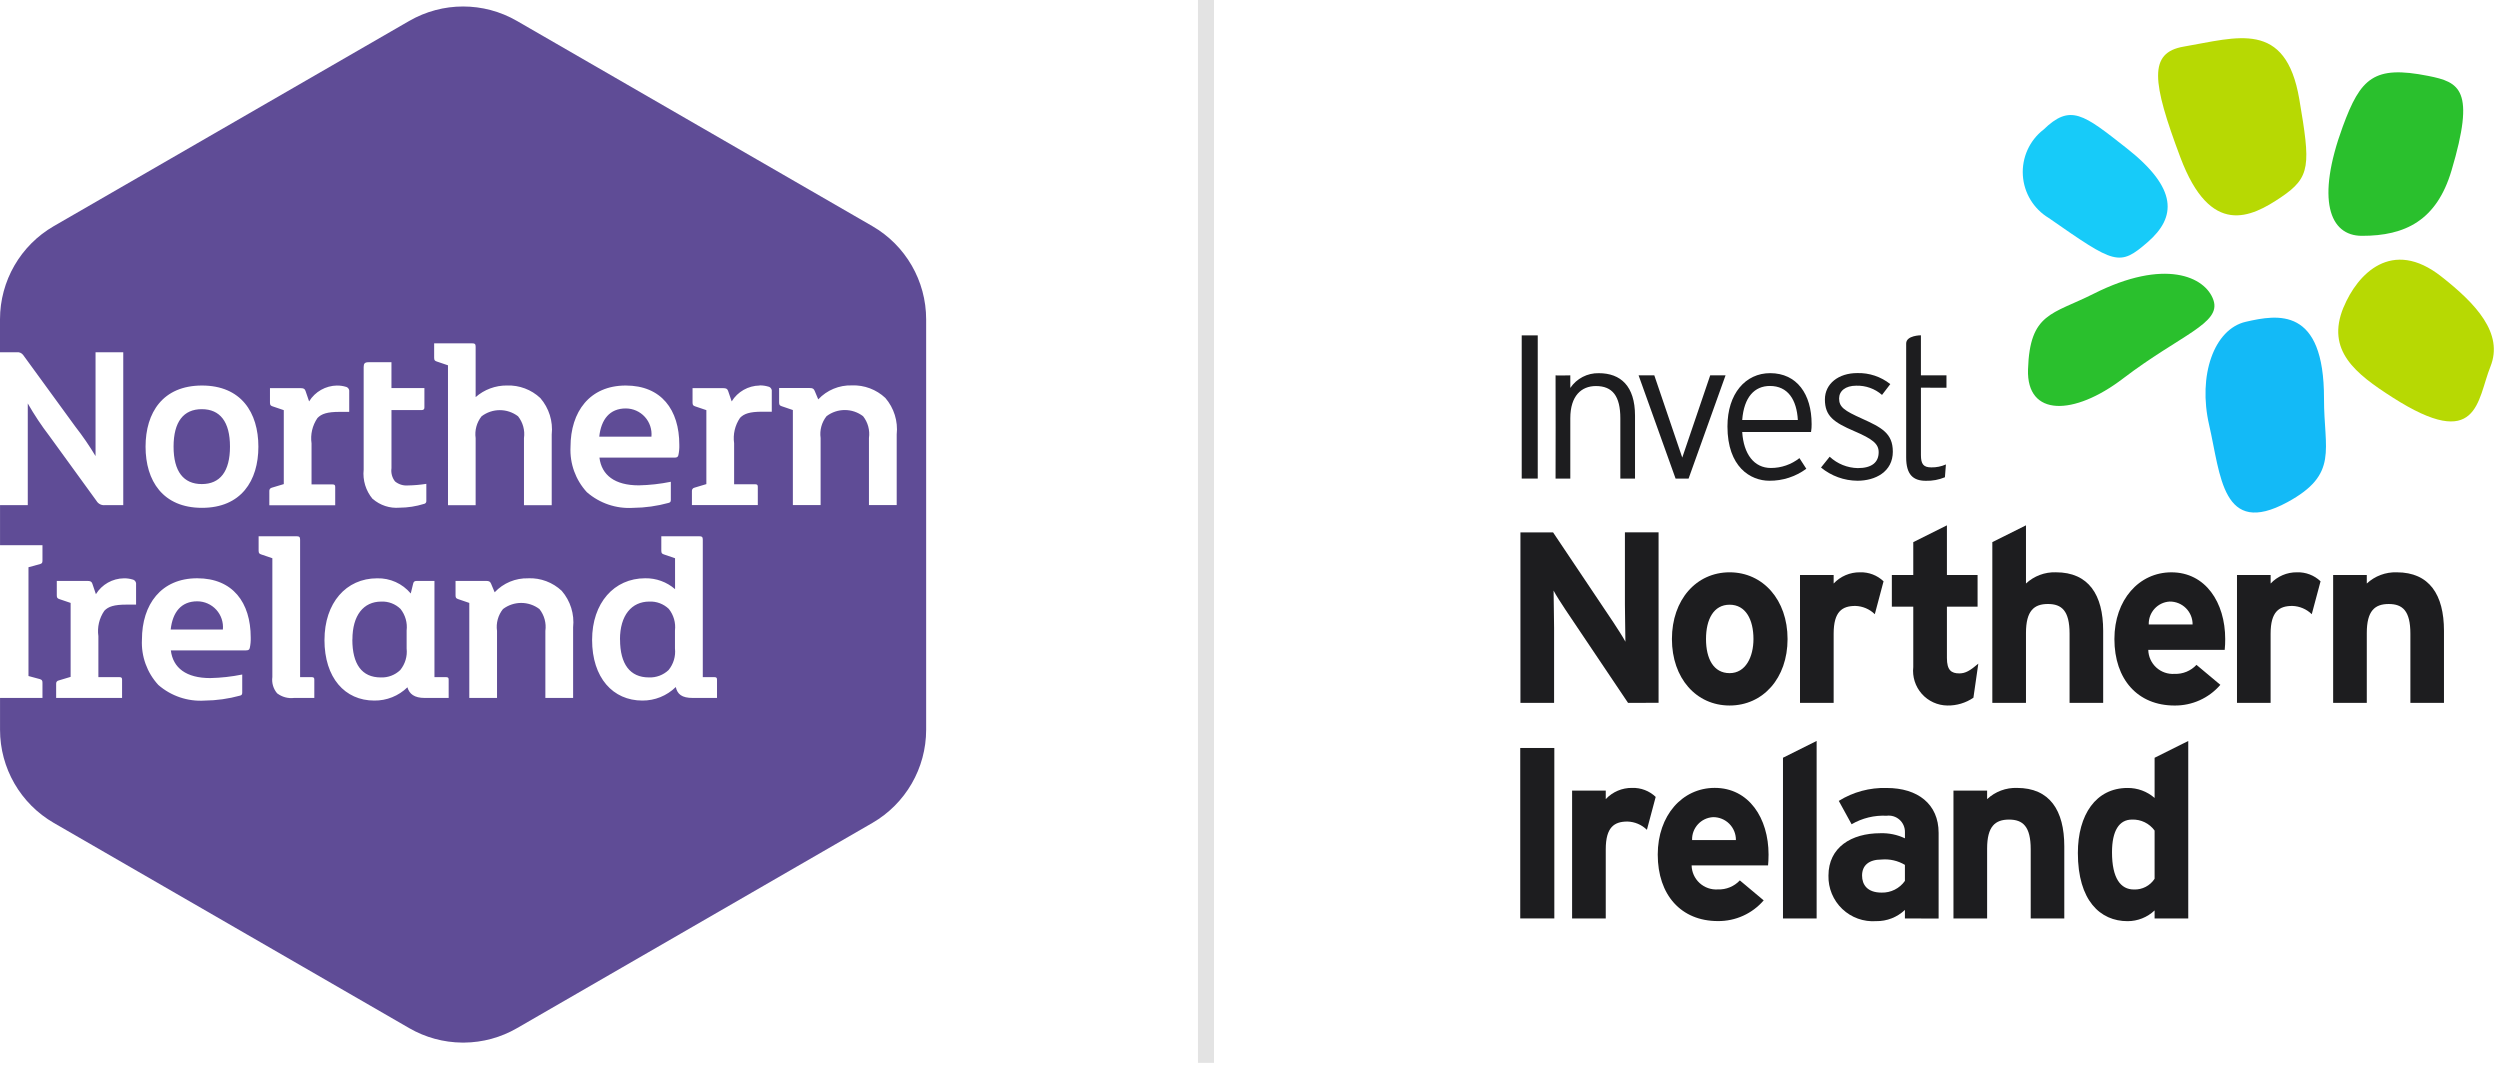 <?xml version="1.0" encoding="UTF-8"?>
<svg width="156px" height="67px" viewBox="0 0 156 67" version="1.1" xmlns="http://www.w3.org/2000/svg" xmlns:xlink="http://www.w3.org/1999/xlink">
    <title>Group</title>
    <g id="Page-1" stroke="none" stroke-width="1" fill="none" fill-rule="evenodd">
        <g id="Group">
            <g id="Invest_Nothern_Ireland_logo" transform="translate(94.863, 2.384)" fill-rule="nonzero">
                <path d="M7.162,27.479 L7.162,23.553 C7.162,21.702 6.262,20.903 4.904,20.903 C4.193,20.886 3.522,21.233 3.124,21.823 L3.124,21.038 C3.124,21.038 2.224,21.058 2.204,21.038 C2.216,21.065 2.204,27.482 2.204,27.482 L3.124,27.482 L3.124,23.716 C3.124,22.305 3.824,21.705 4.724,21.705 C5.754,21.705 6.246,22.331 6.246,23.716 L6.246,27.482 L7.162,27.479 Z" id="Path_9706" fill="#1D1D1F"></path>
                <path d="M18.183,24.071 C18.186,24.238 18.173,24.406 18.146,24.571 L13.851,24.571 C13.937,25.946 14.587,26.818 15.642,26.818 C16.288,26.819 16.915,26.602 17.422,26.203 L17.851,26.867 C17.183,27.359 16.374,27.622 15.544,27.614 C14.366,27.614 12.93,26.755 12.93,24.228 C12.93,22.177 14.06,20.901 15.593,20.901 C17.274,20.901 18.182,22.227 18.182,24.069 M17.323,23.822 C17.251,22.569 16.709,21.7 15.581,21.7 C14.624,21.7 13.961,22.386 13.851,23.822 L17.323,23.822 Z" id="Path_9707" fill="#1D1D1F"></path>
                <path d="M26.597,21.811 L26.597,21.038 L25.002,21.038 L25.002,18.538 C25.002,18.538 24.082,18.538 24.082,19.053 C24.088,19.065 24.082,26.159 24.082,26.159 C24.082,27.225 24.511,27.618 25.309,27.618 C25.717,27.629 26.123,27.553 26.5,27.397 L26.562,26.597 C26.276,26.724 25.966,26.786 25.654,26.781 C25.163,26.781 25.003,26.581 25.003,26.007 L25.003,21.807 L26.597,21.811 Z" id="Path_9708" fill="#1D1D1F"></path>
                <polygon id="Path_9709" fill="#1D1D1F" points="12.812 21.035 11.855 21.035 10.11 26.17 8.365 21.035 7.384 21.035 9.694 27.481 10.504 27.481"></polygon>
                <path d="M23.249,25.798 C23.249,24.645 22.537,24.288 21.322,23.736 C20.229,23.244 19.897,23.023 19.897,22.483 C19.897,22.016 20.289,21.683 20.966,21.683 C21.556,21.665 22.131,21.87 22.575,22.259 L23.091,21.584 C22.505,21.119 21.775,20.875 21.027,20.896 C19.86,20.896 19.011,21.561 19.011,22.542 C19.011,23.572 19.552,23.965 20.841,24.518 C21.984,25.01 22.366,25.306 22.366,25.833 C22.366,26.458 21.948,26.826 21.066,26.826 C20.413,26.813 19.787,26.56 19.309,26.115 L18.768,26.79 C19.409,27.317 20.211,27.608 21.04,27.614 C22.157,27.614 23.25,27.059 23.25,25.795" id="Path_9710" fill="#1D1D1F"></path>
                <rect id="Rectangle_1301" fill="#1D1D1F" x="0.092" y="18.544" width="1" height="8.935"></rect>
                <path d="M6.726,41.474 L2.826,35.668 C2.567,35.275 2.218,34.742 2.081,34.468 C2.081,34.868 2.112,36.2 2.112,36.793 L2.112,41.473 L0.012,41.473 L0.012,30.837 L2.049,30.837 L5.817,36.459 C6.075,36.859 6.425,37.385 6.562,37.659 C6.562,37.265 6.532,35.927 6.532,35.335 L6.532,30.835 L8.632,30.835 L8.632,41.472 L6.726,41.474 Z" id="Path_9711" fill="#1D1D1F"></path>
                <path d="M13.066,35.35 C12.066,35.35 11.592,36.261 11.592,37.492 C11.592,38.723 12.063,39.62 13.066,39.62 C14.069,39.62 14.553,38.602 14.553,37.492 C14.553,36.276 14.068,35.35 13.065,35.35 M13.065,41.64 C10.983,41.64 9.465,39.94 9.465,37.491 C9.465,35.042 10.985,33.328 13.065,33.328 C15.145,33.328 16.681,35.046 16.681,37.491 C16.681,39.936 15.147,41.64 13.065,41.64" id="Path_9712" fill="#1D1D1F"></path>
                <path d="M22.125,35.942 C21.8,35.623 21.366,35.439 20.911,35.426 C20.089,35.426 19.557,35.776 19.557,37.158 L19.557,41.475 L17.457,41.475 L17.457,33.497 L19.557,33.497 L19.557,34.028 C19.982,33.575 20.578,33.321 21.199,33.328 C21.745,33.31 22.276,33.512 22.671,33.889 L22.125,35.942 Z" id="Path_9713" fill="#1D1D1F"></path>
                <path d="M28.278,41.154 C27.8,41.48 27.232,41.65 26.653,41.64 C26.042,41.633 25.462,41.369 25.057,40.912 C24.652,40.455 24.458,39.847 24.525,39.24 L24.525,35.472 L23.188,35.472 L23.188,33.497 L24.525,33.497 L24.525,31.446 L26.625,30.397 L26.625,33.497 L28.538,33.497 L28.538,35.472 L26.625,35.472 L26.625,38.678 C26.625,39.437 26.899,39.636 27.399,39.636 C27.78,39.636 28.069,39.468 28.584,39.027 L28.278,41.154 Z" id="Path_9714" fill="#1D1D1F"></path>
                <path d="M34.278,41.474 L34.278,37.157 C34.278,35.729 33.792,35.305 32.926,35.305 C32.06,35.305 31.558,35.729 31.558,37.112 L31.558,41.474 L29.458,41.474 L29.458,31.445 L31.558,30.396 L31.558,34.027 C32.064,33.556 32.736,33.305 33.427,33.327 C35.463,33.327 36.375,34.727 36.375,36.974 L36.375,41.474 L34.278,41.474 Z" id="Path_9715" fill="#1D1D1F"></path>
                <path d="M40.526,35.153 C39.775,35.195 39.195,35.829 39.219,36.581 L41.955,36.581 C41.959,36.201 41.809,35.836 41.54,35.567 C41.271,35.298 40.906,35.149 40.526,35.153 M43.96,38.166 L39.189,38.166 C39.198,38.586 39.378,38.984 39.688,39.268 C39.998,39.551 40.411,39.695 40.83,39.666 C41.346,39.686 41.845,39.48 42.197,39.103 L43.687,40.35 C42.971,41.18 41.925,41.652 40.829,41.641 C38.535,41.641 37.076,40.016 37.076,37.492 C37.076,35.047 38.611,33.329 40.632,33.329 C42.76,33.329 43.99,35.213 43.99,37.492 C43.992,37.716 43.981,37.939 43.959,38.162" id="Path_9716" fill="#1D1D1F"></path>
                <path d="M49.391,35.942 C49.065,35.623 48.631,35.439 48.175,35.426 C47.355,35.426 46.823,35.776 46.823,37.158 L46.823,41.475 L44.725,41.475 L44.725,33.497 L46.825,33.497 L46.825,34.028 C47.25,33.575 47.845,33.321 48.466,33.328 C49.013,33.309 49.544,33.512 49.94,33.889 L49.391,35.942 Z" id="Path_9717" fill="#1D1D1F"></path>
                <path d="M55.545,41.475 L55.545,37.158 C55.545,35.73 55.059,35.306 54.192,35.306 C53.325,35.306 52.825,35.73 52.825,37.113 L52.825,41.475 L50.725,41.475 L50.725,33.497 L52.825,33.497 L52.825,34.028 C53.331,33.557 54.003,33.306 54.694,33.328 C56.731,33.328 57.641,34.728 57.641,36.975 L57.641,41.475 L55.545,41.475 Z" id="Path_9718" fill="#1D1D1F"></path>
                <rect id="Rectangle_1302" fill="#1D1D1F" x="0" y="44.29" width="2.127" height="10.636"></rect>
                <path d="M7.904,49.396 C7.578,49.077 7.144,48.893 6.688,48.88 C5.868,48.88 5.336,49.229 5.336,50.612 L5.336,54.927 L3.236,54.927 L3.236,46.95 L5.336,46.95 L5.336,47.481 C5.761,47.027 6.357,46.773 6.978,46.781 C7.525,46.763 8.056,46.965 8.452,47.343 L7.904,49.396 Z" id="Path_9719" fill="#1D1D1F"></path>
                <path d="M12.03,48.606 C11.279,48.649 10.699,49.283 10.724,50.035 L13.458,50.035 C13.462,49.655 13.313,49.289 13.045,49.02 C12.776,48.751 12.41,48.602 12.03,48.606 M15.464,51.616 L10.694,51.616 C10.702,52.036 10.882,52.434 11.192,52.718 C11.502,53.001 11.915,53.145 12.334,53.116 C12.85,53.135 13.35,52.93 13.703,52.553 L15.191,53.8 C14.475,54.63 13.43,55.103 12.334,55.091 C10.039,55.091 8.58,53.465 8.58,50.943 C8.58,48.496 10.116,46.78 12.137,46.78 C14.264,46.78 15.495,48.664 15.495,50.943 C15.495,51.243 15.479,51.459 15.464,51.612" id="Path_9720" fill="#1D1D1F"></path>
                <polygon id="Path_9721" fill="#1D1D1F" points="16.395 54.927 16.395 44.899 18.495 43.851 18.495 54.927"></polygon>
                <path d="M24.004,51.584 C23.565,51.323 23.054,51.206 22.545,51.251 C21.755,51.251 21.33,51.616 21.33,52.251 C21.33,52.813 21.648,53.314 22.545,53.314 C23.123,53.331 23.671,53.057 24.004,52.584 L24.004,51.584 Z M24.004,54.927 L24.004,54.395 C23.521,54.854 22.877,55.105 22.211,55.095 C21.429,55.151 20.66,54.875 20.093,54.334 C19.526,53.793 19.214,53.037 19.233,52.254 C19.233,50.491 20.661,49.609 22.47,49.609 C23,49.591 23.526,49.7 24.005,49.928 L24.005,49.536 C24.009,49.243 23.886,48.962 23.668,48.767 C23.449,48.571 23.156,48.481 22.865,48.518 C22.1,48.479 21.339,48.664 20.677,49.049 L19.877,47.592 C20.773,47.034 21.815,46.754 22.87,46.786 C24.8,46.786 26.107,47.786 26.107,49.586 L26.107,54.934 L24.004,54.927 Z" id="Path_9722" fill="#1D1D1F"></path>
                <path d="M31.853,54.927 L31.853,50.612 C31.853,49.184 31.366,48.758 30.5,48.758 C29.634,48.758 29.133,49.184 29.133,50.566 L29.133,54.927 L27.033,54.927 L27.033,46.951 L29.133,46.951 L29.133,47.482 C29.638,47.011 30.31,46.759 31,46.782 C33.037,46.782 33.949,48.182 33.949,50.428 L33.949,54.928 L31.853,54.927 Z" id="Path_9723" fill="#1D1D1F"></path>
                <path d="M39.584,49.443 C39.257,48.993 38.727,48.736 38.171,48.758 C37.371,48.758 36.926,49.458 36.926,50.795 C36.926,52.436 37.471,53.12 38.292,53.12 C38.811,53.141 39.302,52.886 39.584,52.451 L39.584,49.443 Z M39.584,54.927 L39.584,54.427 C39.128,54.858 38.524,55.098 37.896,55.097 C36.196,55.097 34.796,53.819 34.796,50.842 C34.796,48.456 35.921,46.785 37.896,46.785 C38.516,46.779 39.117,47 39.584,47.408 L39.584,44.901 L41.684,43.853 L41.684,54.929 L39.584,54.927 Z" id="Path_9724" fill="#1D1D1F"></path>
                <path d="M32.64,5.717 C34.333,4.068 35.133,4.737 37.831,6.857 C41.052,9.385 40.94,11.17 39.157,12.72 C37.374,14.27 37.124,14.102 32.981,11.22 C32.036,10.652 31.431,9.656 31.363,8.556 C31.295,7.456 31.772,6.393 32.639,5.713" id="Path_9725" fill="#17CBF9"></path>
                <path d="M42.991,24.151 C42.271,21.042 43.291,18.151 45.273,17.696 C47.255,17.241 50.166,16.723 50.155,22.496 C50.148,25.685 51.092,27.202 47.872,28.951 C43.796,31.163 43.706,27.258 42.991,24.151" id="Path_9726" fill="#13BAF7"></path>
                <path d="M51.377,16.791 C52.235,14.715 54.386,12.437 57.477,14.872 C59.625,16.558 61.377,18.413 60.539,20.494 C59.701,22.575 59.815,25.859 54.432,22.414 C52.132,20.942 50.259,19.49 51.373,16.791" id="Path_9727" fill="#B7D903"></path>
                <path d="M31.685,20.671 C31.796,17.129 33.185,17.253 35.777,15.948 C40.212,13.715 42.749,14.875 43.254,16.337 C43.759,17.799 41.215,18.491 37.6,21.246 C34.552,23.569 31.59,23.64 31.685,20.671" id="Path_9728" fill="#2AC02D"></path>
                <path d="M51.324,5.518 C52.441,2.475 53.266,1.682 56.649,2.351 C58.633,2.743 59.615,3.204 58.11,8.26 C57.185,11.369 55.23,12.337 52.518,12.332 C50.495,12.332 49.648,10.084 51.324,5.518" id="Path_9729" fill="#2AC02D"></path>
                <path d="M41.402,0.524 C44.738,-0.042 47.763,-1.171 48.613,3.801 C49.313,7.929 49.34,8.664 47.475,9.923 C45.61,11.182 43.075,12.449 41.191,7.434 C39.417,2.711 39.191,0.902 41.402,0.524" id="Path_9730" fill="#B7D903"></path>
            </g>
            <line x1="75.253" y1="1.10134124e-13" x2="75.253" y2="66.322" id="Vertical_line" stroke="#E3E3E3"></line>
            <g id="Nothern_Ireland_logo" transform="translate(0, 0.405)" fill="#5F4C96" fill-rule="nonzero">
                <path d="M25.538,0.9 L3.358,13.705 C1.281,14.905 0.001,17.121 0,19.52 L0,21.576 L1.035,21.576 C1.196,21.552 1.356,21.621 1.45,21.753 L4.704,26.22 C5.161,26.805 5.581,27.417 5.962,28.054 L5.962,21.576 L7.691,21.576 L7.691,31.115 L6.555,31.115 C6.34,31.142 6.13,31.037 6.021,30.85 L3.079,26.796 C2.585,26.152 2.136,25.475 1.733,24.77 L1.733,31.115 L0.002,31.115 L0.002,33.615 L2.65,33.615 L2.65,34.561 C2.65,34.724 2.621,34.755 2.488,34.798 L1.777,34.99 L1.777,41.779 L2.488,41.971 C2.621,42.016 2.65,42.06 2.65,42.208 L2.65,43.147 L0.002,43.147 L0.002,45.13 C0.002,47.53 1.282,49.747 3.36,50.947 L25.54,63.753 C26.544,64.333 27.681,64.643 28.84,64.653 L28.96,64.653 C30.119,64.644 31.256,64.333 32.26,63.753 L54.435,50.947 C56.512,49.746 57.792,47.529 57.792,45.13 L57.792,19.521 C57.791,17.122 56.512,14.906 54.435,13.706 L32.255,0.9 C30.177,-0.3 27.618,-0.3 25.54,0.9 M27.954,22.39 L27.254,22.153 C27.135,22.11 27.091,22.08 27.091,21.917 L27.091,21.017 L29.428,21.017 C29.636,21.017 29.68,21.06 29.68,21.239 L29.68,24.375 C30.219,23.902 30.914,23.644 31.631,23.65 C32.403,23.622 33.154,23.905 33.717,24.434 C34.259,25.062 34.516,25.886 34.427,26.711 L34.427,31.118 L32.696,31.118 L32.696,26.933 C32.765,26.448 32.631,25.956 32.327,25.572 C31.654,25.06 30.723,25.06 30.05,25.572 C29.745,25.956 29.612,26.448 29.68,26.933 L29.68,31.118 L27.955,31.118 L27.954,22.39 Z M23.254,30.732 C22.826,30.222 22.624,29.56 22.693,28.898 L22.693,22.498 C22.693,22.276 22.766,22.198 22.993,22.198 L24.427,22.198 L24.427,23.81 L26.483,23.81 L26.483,25.022 C26.483,25.14 26.424,25.185 26.292,25.185 L24.428,25.185 L24.428,28.808 C24.386,29.103 24.466,29.402 24.65,29.636 C24.874,29.82 25.161,29.91 25.45,29.887 C25.836,29.881 26.221,29.847 26.603,29.787 L26.603,30.847 C26.609,30.892 26.597,30.938 26.569,30.974 C26.541,31.01 26.5,31.034 26.455,31.039 C25.961,31.192 25.448,31.272 24.931,31.275 C24.323,31.326 23.72,31.129 23.26,30.728 M53.16,23.643 C53.932,23.616 54.683,23.898 55.246,24.427 C55.787,25.055 56.043,25.88 55.954,26.704 L55.954,31.111 L54.223,31.111 L54.223,26.926 C54.291,26.441 54.158,25.949 53.855,25.565 C53.181,25.053 52.25,25.053 51.576,25.565 C51.271,25.949 51.138,26.441 51.206,26.926 L51.206,31.111 L49.475,31.111 L49.475,25.181 L48.78,24.944 C48.661,24.901 48.617,24.871 48.617,24.708 L48.617,23.808 L50.525,23.808 C50.718,23.808 50.777,23.851 50.836,23.985 L51.058,24.516 C51.601,23.938 52.365,23.62 53.158,23.644 M47.404,23.644 C47.585,23.642 47.765,23.667 47.938,23.718 C48.082,23.746 48.179,23.882 48.159,24.028 L48.159,25.286 L47.552,25.286 C46.798,25.286 46.429,25.404 46.177,25.671 C45.861,26.134 45.73,26.698 45.809,27.253 L45.809,29.812 L47.109,29.812 C47.258,29.812 47.287,29.858 47.287,29.975 L47.287,31.113 L43.176,31.113 L43.176,30.247 C43.163,30.142 43.234,30.044 43.338,30.025 L44.077,29.803 L44.077,25.188 L43.377,24.951 C43.261,24.908 43.215,24.878 43.215,24.715 L43.215,23.815 L45.124,23.815 C45.316,23.815 45.389,23.858 45.435,23.992 L45.657,24.642 C46.031,24.035 46.689,23.662 47.401,23.652 M36.621,30.308 C35.915,29.541 35.548,28.524 35.6,27.483 C35.6,25.283 36.8,23.652 39.046,23.652 C41.265,23.652 42.389,25.161 42.389,27.352 C42.397,27.57 42.377,27.789 42.33,28.002 C42.299,28.12 42.23,28.15 42.093,28.15 L37.405,28.15 C37.539,29.245 38.366,29.881 39.86,29.881 C40.532,29.867 41.201,29.792 41.86,29.658 L41.86,30.783 C41.86,30.916 41.815,30.946 41.727,30.974 C41.004,31.173 40.258,31.278 39.508,31.285 C38.456,31.352 37.42,31.002 36.624,30.31 M21.036,23.654 C21.216,23.652 21.396,23.677 21.569,23.728 C21.713,23.756 21.811,23.892 21.791,24.038 L21.791,25.296 L21.184,25.296 C20.429,25.296 20.061,25.414 19.808,25.681 C19.492,26.144 19.36,26.708 19.44,27.263 L19.44,29.822 L20.74,29.822 C20.888,29.822 20.917,29.868 20.917,29.985 L20.917,31.123 L16.806,31.123 L16.806,30.247 C16.793,30.141 16.864,30.044 16.969,30.025 L17.708,29.803 L17.708,25.188 L17.008,24.951 C16.891,24.908 16.846,24.878 16.846,24.715 L16.846,23.815 L18.755,23.815 C18.948,23.815 19.02,23.858 19.066,23.992 L19.288,24.642 C19.662,24.035 20.32,23.662 21.033,23.652 M9.083,27.468 C9.083,25.338 10.162,23.652 12.604,23.652 C15.046,23.652 16.123,25.338 16.123,27.468 C16.123,29.598 15.045,31.284 12.604,31.284 C10.163,31.284 9.083,29.598 9.083,27.468 M42.123,34.429 L41.429,34.192 C41.31,34.149 41.266,34.118 41.266,33.956 L41.266,33.056 L43.602,33.056 C43.81,33.056 43.854,33.099 43.854,33.278 L43.854,41.847 L44.564,41.847 C44.712,41.847 44.741,41.892 44.741,42.01 L44.741,43.147 L43.232,43.147 C42.537,43.147 42.271,42.91 42.168,42.466 C41.612,43.012 40.862,43.316 40.083,43.31 C38.248,43.31 36.947,41.89 36.947,39.524 C36.947,37.217 38.323,35.679 40.259,35.679 C40.943,35.667 41.607,35.909 42.124,36.358 L42.123,34.429 Z M17.307,42.875 C17.058,42.592 16.944,42.214 16.995,41.84 L16.995,34.429 L16.3,34.192 C16.183,34.149 16.138,34.118 16.138,33.956 L16.138,33.056 L18.475,33.056 C18.682,33.056 18.726,33.099 18.726,33.278 L18.726,41.847 L19.436,41.847 C19.584,41.847 19.613,41.892 19.613,42.01 L19.613,43.147 L18.341,43.147 C17.973,43.19 17.602,43.09 17.306,42.867 M32.967,35.679 C33.739,35.651 34.49,35.934 35.052,36.463 C35.594,37.091 35.852,37.915 35.762,38.74 L35.762,43.147 L34.031,43.147 L34.031,38.962 C34.099,38.477 33.966,37.985 33.661,37.601 C32.989,37.09 32.057,37.09 31.385,37.601 C31.079,37.984 30.945,38.477 31.014,38.962 L31.014,43.147 L29.284,43.147 L29.284,37.217 L28.589,36.98 C28.469,36.935 28.426,36.906 28.426,36.744 L28.426,35.844 L30.334,35.844 C30.526,35.844 30.586,35.889 30.644,36.021 L30.867,36.554 C31.409,35.975 32.174,35.658 32.967,35.682 M20.248,39.527 C20.248,37.22 21.594,35.682 23.531,35.682 C24.339,35.66 25.113,36.009 25.631,36.629 L25.779,36.021 C25.808,35.888 25.867,35.844 26.015,35.844 L27.11,35.844 L27.11,41.847 L27.82,41.847 C27.968,41.847 27.997,41.892 27.997,42.01 L27.997,43.147 L26.503,43.147 C25.853,43.147 25.541,42.896 25.423,42.482 C24.871,43.023 24.125,43.321 23.352,43.31 C21.518,43.31 20.246,41.89 20.246,39.524 M9.878,42.334 C9.173,41.567 8.805,40.549 8.857,39.509 C8.857,37.309 10.057,35.679 12.304,35.679 C14.521,35.679 15.645,37.188 15.645,39.379 C15.652,39.598 15.633,39.816 15.586,40.03 C15.557,40.149 15.486,40.178 15.349,40.178 L10.66,40.178 C10.793,41.273 11.621,41.907 13.115,41.907 C13.787,41.893 14.456,41.818 15.115,41.685 L15.115,42.81 C15.115,42.943 15.072,42.972 14.983,43.001 C14.26,43.2 13.515,43.305 12.765,43.312 C11.712,43.379 10.676,43.028 9.88,42.336 M7.735,35.681 C7.916,35.68 8.096,35.704 8.269,35.755 C8.413,35.784 8.51,35.919 8.491,36.065 L8.491,37.323 L7.885,37.323 C7.13,37.323 6.76,37.44 6.51,37.708 C6.192,38.17 6.059,38.735 6.139,39.29 L6.139,41.847 L7.439,41.847 C7.588,41.847 7.617,41.892 7.617,42.01 L7.617,43.147 L3.504,43.147 L3.504,42.274 C3.488,42.168 3.561,42.07 3.667,42.054 L4.407,41.832 L4.407,37.217 L3.707,36.98 C3.588,36.935 3.544,36.906 3.544,36.744 L3.544,35.844 L5.452,35.844 C5.644,35.844 5.72,35.889 5.764,36.021 L5.984,36.672 C6.358,36.065 7.016,35.692 7.729,35.682 M37.396,26.843 L40.65,26.843 C40.692,26.392 40.543,25.944 40.239,25.609 C39.934,25.274 39.503,25.083 39.05,25.082 C38.045,25.082 37.512,25.763 37.393,26.843 M10.831,27.464 C10.831,29.016 11.452,29.801 12.592,29.801 C13.732,29.801 14.351,29.016 14.351,27.464 C14.351,25.912 13.729,25.127 12.592,25.127 C11.455,25.127 10.831,25.911 10.831,27.464 M10.654,38.877 L13.908,38.877 C13.95,38.426 13.801,37.979 13.497,37.644 C13.192,37.309 12.761,37.118 12.308,37.117 C11.303,37.117 10.77,37.797 10.651,38.877 M38.691,39.499 C38.691,41.036 39.313,41.866 40.491,41.866 C40.945,41.885 41.388,41.719 41.718,41.407 C42.027,41.03 42.171,40.545 42.118,40.061 L42.118,38.937 C42.175,38.455 42.036,37.97 41.733,37.59 C41.408,37.279 40.97,37.114 40.521,37.133 C39.411,37.133 38.686,37.992 38.686,39.5 M21.986,39.5 C21.986,41.037 22.577,41.867 23.761,41.867 C24.211,41.885 24.649,41.719 24.974,41.408 C25.282,41.031 25.427,40.546 25.374,40.062 L25.374,38.938 C25.431,38.456 25.293,37.971 24.991,37.591 C24.671,37.28 24.237,37.114 23.791,37.134 C22.682,37.134 21.991,37.993 21.991,39.501" id="Nothern_Ireland_logo-2"></path>
            </g>
        </g>
    </g>
</svg>
